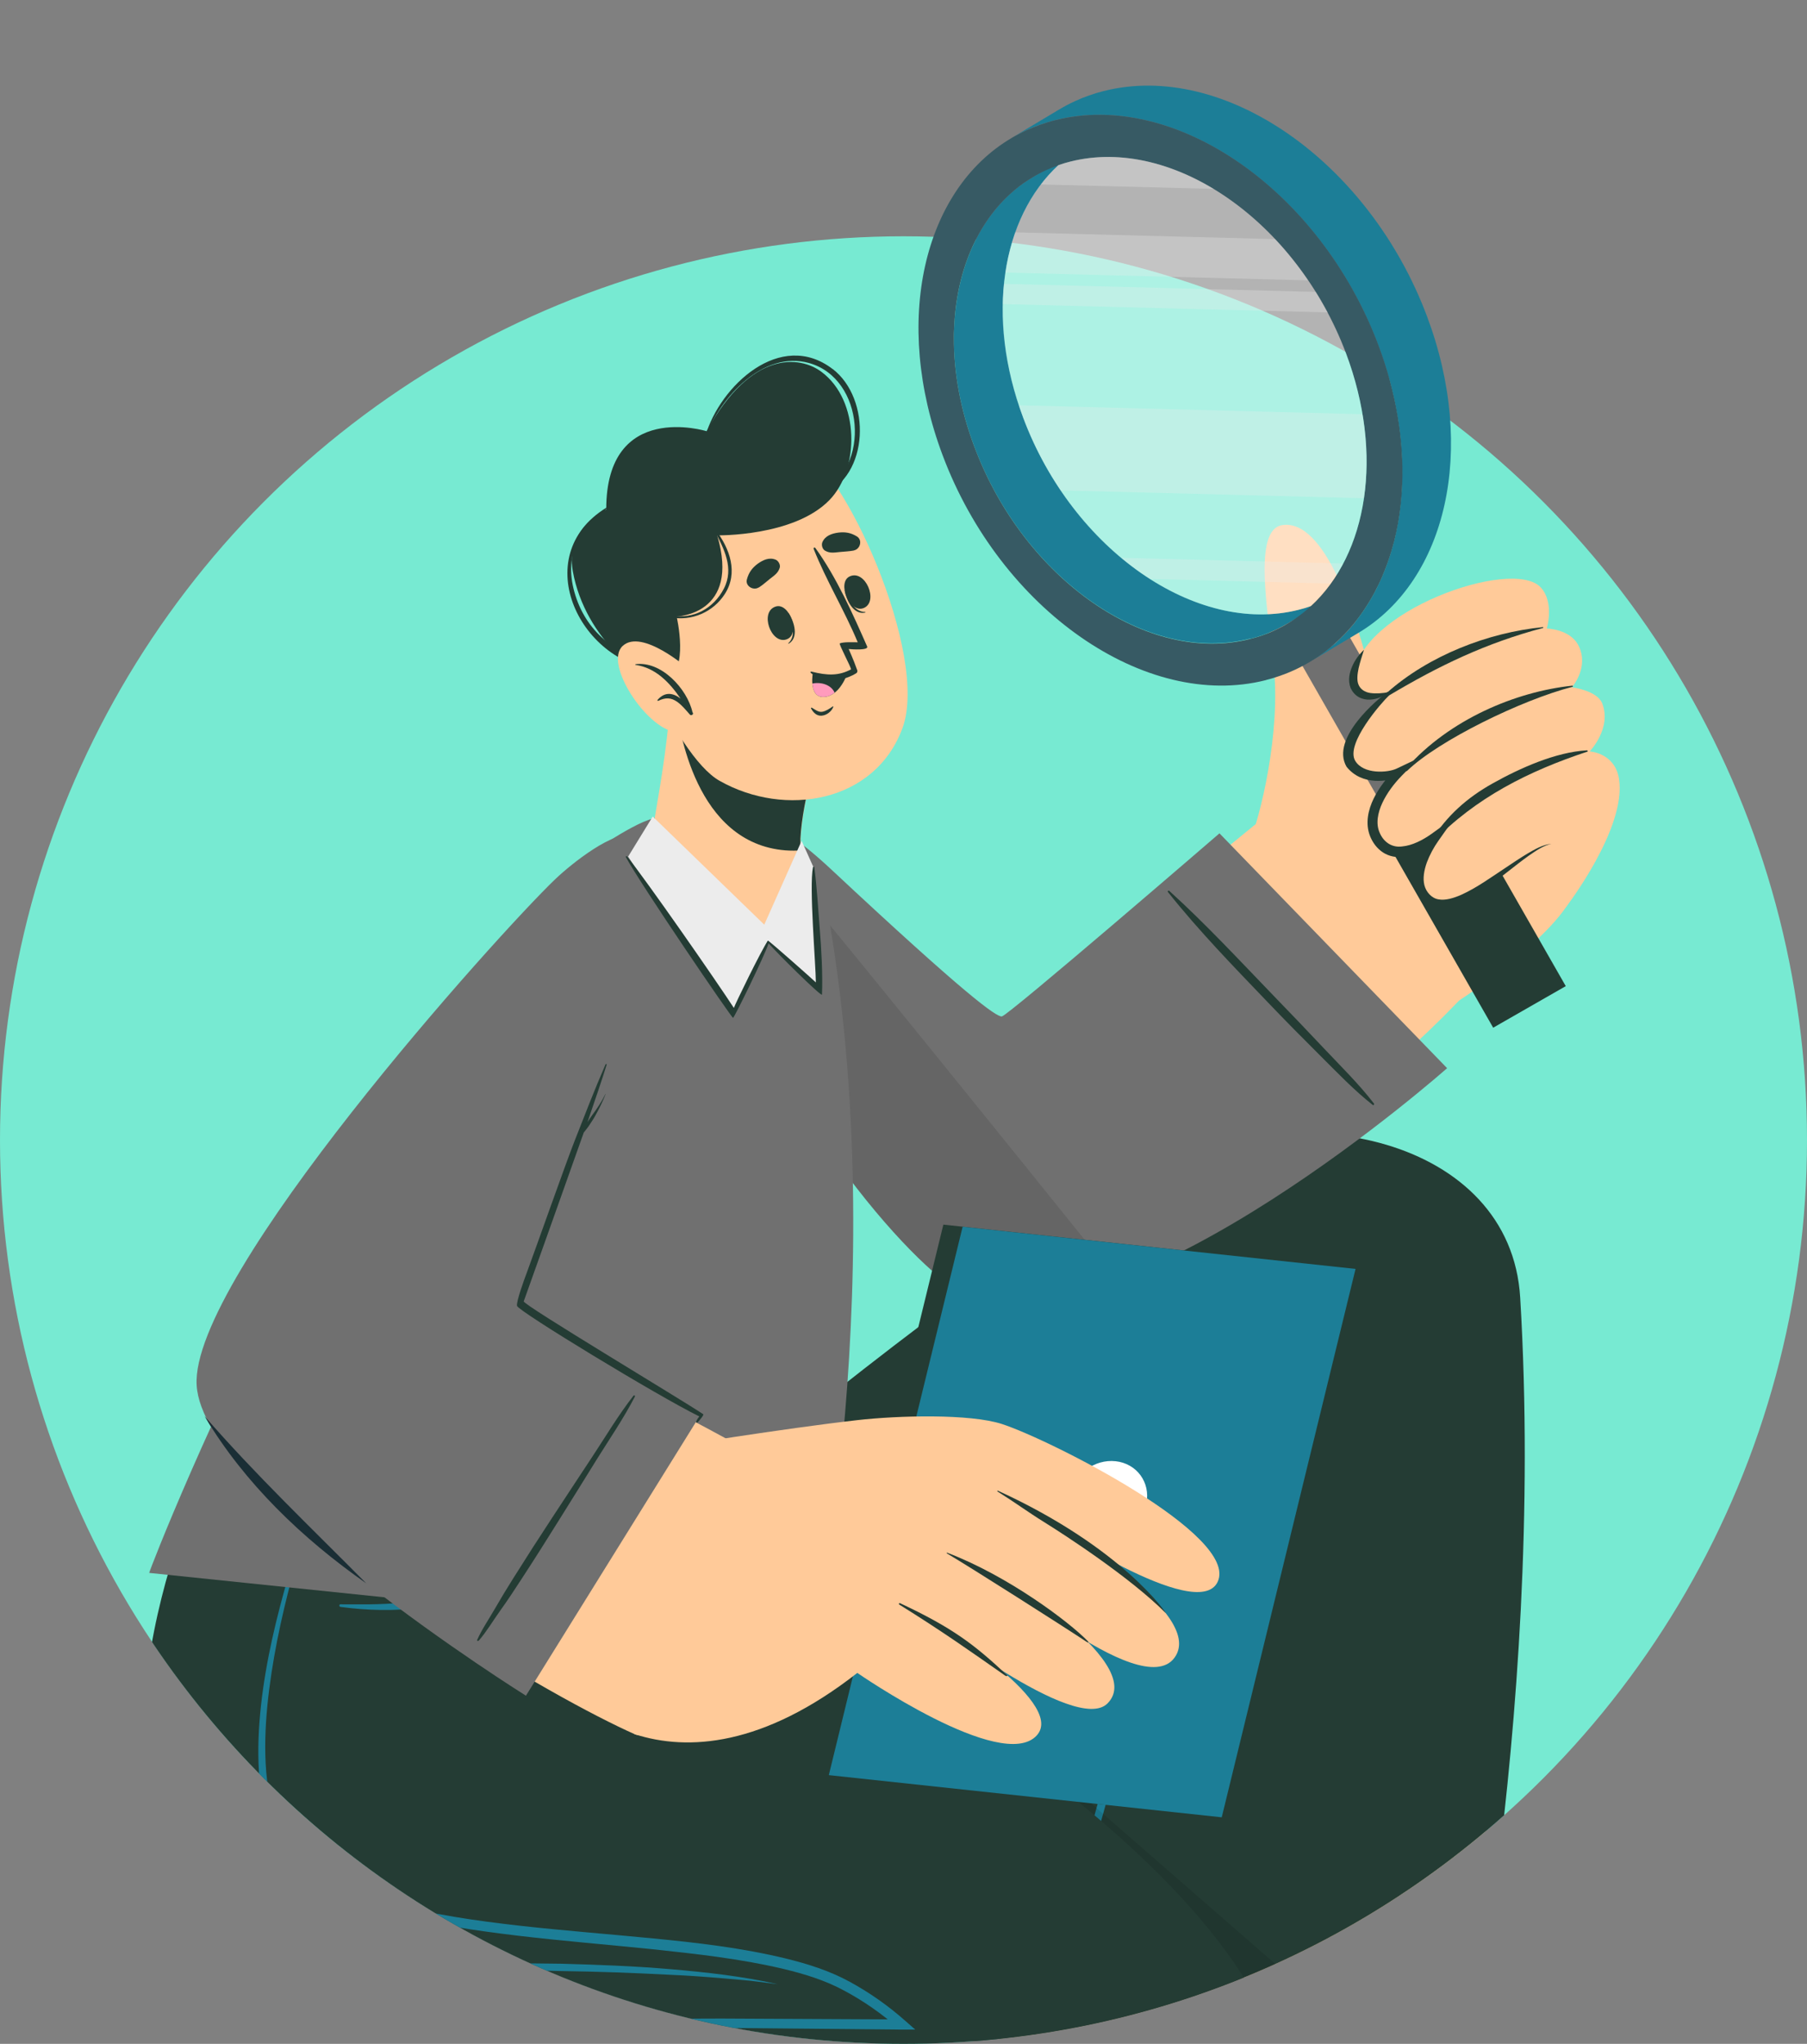 <?xml version="1.0" encoding="UTF-8"?> <svg xmlns="http://www.w3.org/2000/svg" xmlns:xlink="http://www.w3.org/1999/xlink" id="Ebene_1" viewBox="0 0 180 203.53"><rect x="0" y="0" width="180" height="203.53" fill="#808080" stroke="none"/><defs><style>.cls-1{fill:none;}.cls-2{fill:#c88a00;}.cls-3{fill:#ff9bbd;}.cls-4{fill:#375a64;}.cls-5{fill:#707070;}.cls-6{fill:#1a2e35;}.cls-7{fill:#243c34;}.cls-8{opacity:.4;}.cls-8,.cls-9{fill:#fff;}.cls-10{isolation:isolate;}.cls-11{fill:#77ead2;}.cls-12{opacity:.3;}.cls-13{opacity:.1;}.cls-14{fill:#ffca99;}.cls-15{fill:#1c7e97;}.cls-16{clip-path:url(#clippath);}.cls-17{fill:#ececec;}</style><clipPath id="clippath"><path class="cls-1" d="M180,113.53c0,49.71-40.29,90-90,90S0,163.24,0,113.53,40.29,23.53,90,23.53C93.07,23.53,100.55-.3,103.55,0c34.07,3.42,58.1,49.84,70.2,80.51,4.03,10.22,6.25,21.36,6.25,33.02Z"></path></clipPath></defs><circle class="cls-11" cx="90" cy="113.53" r="90"></circle><g class="cls-16"><path class="cls-14" d="M170.72,242c2.36-.8.23-7.6-2.4-9.69-.84-.66-3.94-2.23-7.83-4.08-8.57-4.08-20.88-9.52-20.88-9.52l10.29-44.41-42.68.41s-11.48,41.72-11.4,44.31c0,.16,0,.32.01.48.42,11.76,1.04,21.38,2.01,21.98,2.59,1.63,70.51,1.33,72.89.52Z"></path><path class="cls-7" d="M46.18,147.14s-7.53,27.73,5.86,35.87c8.94,5.43,48.31-2.3,49.97-7.18,3.13-9.21,3.12-12.59,3.12-12.59l-9.91,48.83,49.64.37s9.14-40.4,6.57-83.23c-.95-15.83-22.26-20.54-37.04-12.59-14.33,7.7-39.95,29.01-39.95,29.01l-28.26,1.51Z"></path><path class="cls-15" d="M99.28,183.46c2.65-6.56,2.43-9.13,9.02-29.48.88-2.72,1.62-5.49,2.4-8.23.82-2.85,1.78-5.69,2.4-8.59.03-.14.26-.08.22.05-.76,2.52-1.25,5.11-1.9,7.66-.64,2.49-1.29,4.98-1.97,7.46-.3,1.07-.61,2.14-.91,3.21.13-.22.27-.44.39-.66.58-1,1.16-2.01,1.76-3,1.24-2.04,2.75-3.96,3.84-6.09.07-.13.27-.01.2.11-1.25,2.04-2.14,4.29-3.31,6.38-.57,1.01-1.17,2-1.78,2.99-.54.87-1.08,1.86-1.77,2.64-.9,3.14-2.82,10.71-3.79,13.83-3.03,9.84-2.04,6.64-4.3,11.92-.12.28-.61.09-.5-.2Z"></path><path class="cls-15" d="M121.98,203.89c-7.47-.05-14.94-.44-22.41-.55-.14,0-.16-.22-.02-.22,7.45-.07,14.88-.4,22.33-.34,7.48.06,14.93.39,22.4.61.19,0,.22.3.02.3-7.45.05-14.89.25-22.34.2Z"></path><path class="cls-15" d="M103.65,201.47c.67-3.3,1.61-6.55,2.47-9.81.86-3.26,1.72-6.52,2.6-9.77,1.77-6.51,3.62-13,5.46-19.49,1.05-3.68,2.18-7.35,3.29-11.01.03-.1.19-.07.17.04-3.27,13.08-6.81,26.1-10.57,39.06-1.07,3.68-2.03,7.4-3.31,11.01-.03.07-.13.05-.12-.03Z"></path><path class="cls-13" d="M52.03,183c-13.39-8.14-5.86-35.87-5.86-35.87l23.82-1.27,32.55,28.36c-.17.51-.34,1.04-.53,1.6-1.65,4.87-41.03,12.61-49.97,7.17Z"></path><path class="cls-13" d="M145.1,211.32c-.15.74-.24,1.12-.24,1.12l-49.64-.37,7.62-37.58,42.26,36.82Z"></path><path class="cls-14" d="M-55.06,250.06c-.44,2.45,6.55,3.86,9.65,2.56.98-.41,3.85-2.38,7.35-4.9,7.7-5.55,18.4-13.72,18.4-13.72l36.49,2.05,20.19-37.6s-33.56-1.8-35.86-2.97c-.14-.07-.28-.15-.43-.22-10.51-5.3-19.24-9.39-20.23-8.83-2.68,1.49-35.12,61.16-35.56,63.63Z"></path><path class="cls-17" d="M7.57,196.42l-19.03,38.05-8.2-.46s-10.7,8.17-18.4,13.72c-3.5,2.51-6.36,4.48-7.35,4.9-3.1,1.31-10.09-.12-9.65-2.56.44-2.47,32.89-62.13,35.56-63.62.99-.56,9.73,3.53,20.23,8.83.15.07.29.15.42.21.57.29,3.02.62,6.41.94Z"></path><path class="cls-2" d="M-55.76,250.55c.44-2.51,33.56-63.22,36.29-64.73,1.03-.59,10.16,3.72,21.04,9.24.11.06.23.12.34.18l-20.93,39.41-.66-.38s-23.07,17.57-26.25,18.91c-3.16,1.33-10.28-.13-9.83-2.63Z"></path><path class="cls-7" d="M77.55,140.23s1.31,11.51,1.24,20.33c0,0,47.26,24.51,49.51,47.99.8,8.32-.25,23.91-16.53,31.08-18.2,8.02-118.96,2.98-118.96,2.98l12.39-46.44,44.43-.17s-31.33,5.12-34.83-15.76c-3.25-19.41,8.59-39.79,8.59-39.79l54.16-.23Z"></path><path class="cls-15" d="M3.21,240.3c1.09-5.35,2.14-10.72,3.36-16.04,1.22-5.33,2.52-10.65,3.9-15.94.39-1.49.79-2.98,1.19-4.47.19-.71.38-1.42.58-2.13.21-.71.36-1.45.64-2.13.03-.08.12-.03.11.04-.12,1.36-.5,2.77-.78,4.1-.27,1.29-.54,2.58-.81,3.87-.57,2.65-1.15,5.3-1.75,7.95-1.2,5.31-2.52,10.57-3.88,15.83-.77,2.99-1.54,5.98-2.33,8.96-.04.17-.26.13-.23-.04Z"></path><path class="cls-15" d="M34.29,196.06c3.6-.27,7.21-.41,10.81-.49,3.61-.09,7.22-.07,10.83-.02,3.61.1,7.22.23,10.82.54,3.6.31,7.2.7,10.72,1.5l-2.68-.34-2.69-.24c-1.79-.15-3.59-.29-5.39-.36-3.59-.19-7.19-.32-10.8-.37-3.6-.11-7.2-.12-10.81-.15l-10.82-.07Z"></path><path class="cls-15" d="M33.28,144.22c-1.6,4.14-2.97,8.36-4.14,12.64-1.15,4.28-2.07,8.62-2.51,13.01-.21,2.19-.29,4.4-.11,6.59.19,2.17.63,4.35,1.63,6.25.49.95,1.15,1.8,1.93,2.5.81.71,1.71,1.31,2.65,1.85,1.9,1.05,3.97,1.81,6.07,2.41,4.23,1.19,8.62,1.8,13.01,2.3,4.4.49,8.82.83,13.24,1.26,4.42.43,8.86.94,13.22,2,2.17.53,4.36,1.22,6.36,2.31,2,1.09,3.83,2.38,5.54,3.89l1,.88h-1.35s-35.93-.34-35.93-.34l-17.97-.07c-5.99,0-11.98.02-17.96.2,5.98-.37,11.97-.49,17.96-.62,5.99-.13,11.98-.17,17.97-.21l17.97-.06,17.97.09-.35.87c-1.62-1.42-3.44-2.7-5.35-3.72-1.9-1.04-3.99-1.68-6.12-2.19-4.27-1.01-8.68-1.49-13.08-1.96-4.41-.45-8.83-.81-13.25-1.33-4.41-.53-8.84-1.16-13.16-2.4-2.15-.63-4.28-1.42-6.25-2.55-.98-.57-1.92-1.22-2.77-1.99-.85-.79-1.56-1.73-2.08-2.76-1.05-2.06-1.46-4.33-1.62-6.56-.15-2.24-.04-4.49.2-6.7.49-4.44,1.54-8.78,2.78-13.04,1.26-4.26,2.73-8.46,4.47-12.54Z"></path><path class="cls-15" d="M72.42,139.76c0-.1.16-.11.18-.01.19,1.61.79,10.78,1.09,14.23.1,1.23.05,3.43,1.84,3.42,1.42,0,2.12-1.56,2.27-2.77.19-1.47-.65-12.12-.84-15.66,0-.1.16-.11.18-.01.67,3.55,1.98,14.84,1.61,16.43-.29,1.24-.92,2.42-2.18,2.85-.03,0,.21,1.66-.04,4.19-.01.12-.37.15-.4.06h0c.06-.83-.4-4.04-.38-4.06-.93,0-1.66-.2-2.29-1.03-1.25-1.66-1.03-13.54-1.02-17.63Z"></path><path class="cls-15" d="M67.44,166.99c1.28-.89,2.61-1.7,3.94-2.5,1.33-.8,2.69-1.55,4.06-2.29,1.38-.72,2.76-1.44,4.17-2.09,1.41-.66,2.83-1.29,4.3-1.82-.67.41-1.35.78-2.02,1.18l-2.03,1.14c-1.35.77-2.72,1.5-4.08,2.24-1.37.72-2.74,1.45-4.14,2.14l-2.09,1.03c-.71.32-1.4.67-2.12.98Z"></path><path class="cls-15" d="M33.94,159.76c2.5-.02,10.3.4,14.01-2.75,3-2.55,4.28-11.23,4.79-13.62.02-.12.2-.08.2.03.09,2.67-.28,5.39-.98,7.97-.59,2.2-1.4,4.66-3.17,6.2-1.86,1.63-4.4,2.21-6.78,2.51-2.7.34-5.39.28-8.08-.08-.17-.02-.17-.26,0-.27Z"></path><path class="cls-14" d="M70.88,90.21c4.73,11.47,16.81,35.04,26.5,37.54,11.55,2.98,41.28-19.51,50.87-31.41,3.48-4.32-14.87-19.9-19.16-17.29-4.3,2.62-28.09,23.92-29.66,23.19-2.64-1.22-8.47-6.62-18.73-15.38-10.31-8.79-12.09-2.16-9.83,3.33Z"></path><path class="cls-14" d="M139.13,102.9c-3.18.74-16.11-15.7-14.77-18.76,1.21-2.77,3.23-11.25,2.52-17.81-.59-5.51-2.09-13.61.86-14.04,4.3-.63,7.43,9.39,8.88,15.25,2.39-2.25,4.66-3.96,6.35-4.47,5.6-1.7,16.39,22.35,13.02,27.27-3.25,4.74-13.68,11.83-16.85,12.57Z"></path><rect class="cls-5" x="135.26" y="63.09" width="5.51" height="24.24" transform="translate(-19.13 78.47) rotate(-29.77)"></rect><g class="cls-10"><path class="cls-15" d="M124.52,63.62c.85-.21,1.65-.5,2.42-.84.19-.08.37-.17.55-.27.17-.08.33-.17.49-.26.11-.06.23-.12.33-.18l4.85-2.91c-.44.27-.89.51-1.36.72-.39.18-.8.34-1.22.48-.38.14-.79.26-1.2.36-10.21,2.59-22.5-5.95-27.43-19.08-3.81-10.12-2.15-20,3.49-25.19.7-.65,1.46-1.22,2.28-1.71l-4.86,2.91s-.02.01-.04.03c-.21.12-.41.25-.62.39-.18.12-.35.23-.51.36-.08.06-.16.11-.23.17-.13.1-.25.2-.37.3-.07.06-.14.12-.21.18-3.56,3.09-5.62,7.99-5.84,13.65-.01.29-.02.58-.02.86-.02,3.46.64,7.19,2.06,10.94,4.93,13.13,17.22,21.67,27.43,19.07Z"></path><path class="cls-15" d="M142.13,31.45c5.02,13.34,1.93,26.33-6.78,31.55l-4.85,2.9c8.7-5.2,11.79-18.2,6.78-31.55-5.8-15.38-20.22-25.41-32.19-22.38-.99.26-1.94.58-2.83.99-.55.25-1.08.53-1.6.84l4.85-2.9c.52-.31,1.05-.59,1.6-.84.89-.41,1.84-.74,2.82-.99,11.98-3.04,26.4,6.99,32.2,22.38Z"></path><path class="cls-4" d="M126.07,67.73c.99-.25,1.93-.58,2.83-.99.67-.31,1.31-.65,1.93-1.04.02,0,.04-.02.06-.04.26-.16.51-.33.75-.51.16-.1.3-.21.44-.33,1.99-1.53,3.62-3.52,4.86-5.85.27-.51.53-1.04.76-1.59,0,0,0,0,0,0,.35-.82.66-1.67.92-2.55.09-.3.17-.6.25-.9.15-.6.29-1.22.4-1.84.11-.64.2-1.28.27-1.92.07-.65.12-1.31.14-1.98.17-4.35-.59-9.07-2.38-13.84-5.8-15.38-20.21-25.41-32.2-22.38-.5.12-.98.28-1.45.44-.47.17-.92.35-1.37.55-.25.11-.49.23-.74.36-.06.03-.11.06-.17.09-.2.1-.4.21-.6.33-8.78,5.17-11.9,18.22-6.87,31.6,5.78,15.4,20.2,25.43,32.19,22.39ZM97.08,44.54c-1.42-3.76-2.08-7.48-2.06-10.94,0-.29,0-.57.02-.86.21-5.66,2.28-10.57,5.84-13.65.06-.06.14-.12.21-.18.12-.1.24-.2.37-.3.07-.06.15-.12.23-.17.16-.13.33-.25.51-.36.2-.14.41-.27.62-.39.01-.01.02-.02.04-.03.44-.27.89-.51,1.36-.72.39-.18.8-.34,1.21-.48.38-.14.79-.26,1.2-.36,10.22-2.58,22.51,5.96,27.45,19.08,3.8,10.12,2.14,20-3.5,25.18-.79.73-1.66,1.36-2.6,1.9-.16.09-.32.18-.49.26-.18.09-.36.19-.55.27-.76.35-1.57.63-2.42.84-10.21,2.6-22.5-5.95-27.43-19.07Z"></path><path class="cls-8" d="M129.37,60.71c.42-.11.82-.23,1.2-.36,5.64-5.18,7.3-15.06,3.5-25.18-4.94-13.12-17.23-21.66-27.45-19.08-.41.1-.81.22-1.2.36-5.64,5.19-7.3,15.07-3.49,25.19,4.93,13.13,17.22,21.67,27.43,19.08Z"></path><g class="cls-12"><path class="cls-17" d="M100.15,27.14l30.15.78c-1.01-1.48-2.11-2.86-3.29-4.11l-25.88-.67c-.44,1.25-.78,2.59-.98,4Z"></path><path class="cls-17" d="M103.69,18.37l17.21.44c-4.6-2.78-9.65-3.89-14.27-2.73-.41.1-.81.22-1.2.36-.63.58-1.21,1.22-1.74,1.92Z"></path><path class="cls-17" d="M99.89,30.28l32.36.83c-.38-.7-.77-1.39-1.18-2.04l-31.06-.8c-.07.66-.11,1.32-.12,2.01Z"></path><path class="cls-17" d="M111.72,55.56c.92.77,1.87,1.47,2.84,2.09l17.98.46c.46-.62.88-1.29,1.24-1.99l-22.06-.57Z"></path><path class="cls-17" d="M105.66,48.83l30.2.78c.39-2.61.36-5.43-.14-8.36l-34.23-.89c.14.42.29.85.45,1.27.97,2.6,2.24,5.01,3.72,7.2Z"></path></g></g><polygon class="cls-7" points="155.97 98.2 148.74 102.34 148.74 102.34 138.07 83.69 145.3 79.55 145.3 79.55 155.97 98.2"></polygon><path class="cls-14" d="M134.86,67.42c-.17,3.04,3.51,1.5,3.51,1.5,0,0-4.77,3.49-3.74,6.69,1,3.08,5.38,1.07,5.7.93-.25.19-4.55,3.5-3.18,6.62,1.42,3.23,5.48.46,5.74.28-.18.25-2.52,3.6-.95,5.73,2.71,3.65,8.93-4.75,12.6-5.14,0,0,1.37,6.13,1.45,6.3,0,0,6.08-7.88,5.28-12.79-.42-2.59-2.92-2.71-2.92-2.71,0,0,2.24-2.32,1.24-4.81-.52-1.27-3.01-1.58-3.01-1.58,0,0,1.72-1.93.69-4.09-.81-1.72-3.19-1.76-3.19-1.76,0,0,.79-2.62-.62-4.11-2.82-3.01-18.22,2.42-18.6,8.93Z"></path><path class="cls-7" d="M153.7,62.53c.05-.01.04-.09-.01-.08-5.5.55-11.37,2.84-15.53,6.53-.14.12,0,.4.18.29,5.01-2.99,9.7-5.24,15.37-6.74Z"></path><path class="cls-7" d="M156.65,68.39c.06-.02.04-.12-.03-.11-5.66.6-12.21,3.36-16.5,8.18-.15.17-.11.46.07.28,3.1-2.99,11.35-7.03,16.46-8.35Z"></path><path class="cls-7" d="M142.71,83.88c4.29-4.46,9.58-7.1,15.41-9.03.08-.03.03-.13-.04-.13-3.11.17-6.69,1.78-9.37,3.28-2.57,1.43-4.6,3.24-6.15,5.73-.06.1.06.25.16.15Z"></path><path class="cls-7" d="M138.27,68.9c-.16.15.23.22.07.38-.67.63-4.36,4.79-3.34,6.49.83,1.36,3.23,1.19,4.12.77l2.25-1.07-1.75,1.79c-.76.78-1.46,1.71-1.92,2.69-.46.98-.67,2.08-.27,2.97.4.95,1.24,1.51,2.24,1.37,1-.09,2.05-.63,2.91-1.24l2.4-1.73-1.7,2.41c-.46.65-.87,1.41-1.15,2.16-.27.76-.42,1.57-.24,2.27.18.69.73,1.29,1.4,1.4.7.13,1.53-.13,2.28-.46,1.53-.69,2.93-1.72,4.38-2.67.72-.48,1.44-.97,2.19-1.42.74-.43,1.53-.9,2.4-.98-.85.18-1.56.71-2.27,1.19-.7.5-1.38,1.04-2.06,1.57-1.36,1.07-2.74,2.13-4.33,2.96-.8.38-1.68.77-2.72.64-1.07-.14-1.89-1.02-2.15-1.99-.27-.99-.07-1.96.22-2.82.31-.87.72-1.66,1.24-2.43l.7.68c-1.01.74-2.09,1.34-3.42,1.5-.65.08-1.4-.05-2-.45-.6-.4-1-.96-1.26-1.58-.53-1.29-.19-2.68.34-3.77.55-1.11,1.29-2.06,2.16-2.93l.51.72c-1.16.5-3.82.98-5.37-.97-1.64-2.84,3.18-6.8,4.11-7.46Z"></path><path class="cls-7" d="M138.37,68.92c-.65.12-1.3.17-1.87.09-.57-.08-.99-.39-1.17-.82-.19-.43-.12-1.04,0-1.63.14-.6.33-1.21.54-1.85-.49.46-.9,1.01-1.17,1.64-.27.62-.46,1.38-.16,2.17.18.38.45.7.81.9.36.2.76.27,1.12.25.73-.03,1.37-.34,1.9-.75Z"></path><path class="cls-5" d="M121.47,82.98l22.68,23.39s-30.89,27.39-47.42,22.8c-3.81-1.06-17.76-15.38-26.2-37.25-2.42-6.27-1.33-18.04,12.25-5.36,13.57,12.68,16.44,14.68,17.01,14.66.57-.02,21.69-18.24,21.69-18.24Z"></path><path class="cls-7" d="M136.87,109.9c-1.5-1.95-3.29-3.7-4.98-5.49-1.66-1.76-3.34-3.52-5.03-5.26-3.4-3.52-6.75-7.14-10.38-10.43-.09-.08-.21.03-.13.12,3.07,3.86,6.55,7.43,9.96,10.99,1.71,1.79,3.45,3.55,5.2,5.29,1.69,1.68,3.36,3.44,5.23,4.91.09.07.18-.06.12-.14Z"></path><path class="cls-13" d="M70.53,91.92c8.45,21.87,22.4,36.19,26.21,37.25,3.84,1.07,9.04.4,14.55-1.68-11.32-14.09-29.49-36.59-37.86-46.56-4.57-.21-4.56,6.69-2.9,11Z"></path><path class="cls-5" d="M14.85,156.63s66.26,6.87,66.26,6.88c-.36,1.25,8.26-37.08.9-75.13-1.41-7.26-12.89-9.07-18.47-6.28-24.47,12.2-48.6,73.96-48.68,74.54Z"></path><polygon class="cls-7" points="80.63 176.56 119.78 180.76 133.11 126.15 93.97 121.95 80.63 176.56"></polygon><polygon class="cls-15" points="82.56 176.77 121.7 180.97 135.03 126.36 95.89 122.16 82.56 176.77"></polygon><path class="cls-9" d="M114.2,149.69c-.41,2.08-2.45,3.59-4.55,3.36-2.1-.23-3.48-2.1-3.07-4.18.41-2.08,2.45-3.59,4.55-3.36,2.1.23,3.48,2.1,3.07,4.18Z"></path><path class="cls-14" d="M57.36,86.39c-12.52,12.63-41.65,46.5-36.06,54.88,9.19,13.78,34.05,27.95,41.96,31.44,3.41,1.51,19.33-22.67,16.25-25.21-3.69-3.04-29.09-14.95-28.65-17.36.25-1.36,5.58-15.7,10.23-30.07,5.39-16.66.57-18.01-3.72-13.69Z"></path><path class="cls-14" d="M66.81,144.08s11.2-1.82,18.58-2.66c4.12-.47,11.25-.65,14.43.39,4.76,1.55,23.68,11.09,21.47,15.72-2,4.2-17.22-6.06-17.22-6.06,0,0,16.27,8.99,12.93,13.6-3.34,4.61-18.99-9.26-18.99-9.26,0,0,16.51,9.61,12.31,13.82-3.17,3.18-18.06-8.58-18.06-8.58,0,0,14.13,8.36,11.01,11.77-3.45,3.77-17.87-6.23-17.87-6.23-9.39,7.34-16.9,7.8-22.16,6.11-1.24-.4,3.56-28.63,3.56-28.63Z"></path><path class="cls-7" d="M99.41,148.45c12.49,5.71,16.87,12.33,16.71,12.18-3.59-3.6-10.17-7.85-12.02-9-1.85-1.15-2.89-1.95-4.74-3.11-.05-.03,0-.09.05-.07Z"></path><path class="cls-7" d="M94.35,154.62c6.09,2.32,12.16,6.9,14.01,8.81.15.15.05.18-.13.06-2.32-1.54-11.53-7.4-13.92-8.81-.04-.02,0-.07.04-.06Z"></path><path class="cls-7" d="M89.64,159.64c5.29,2.48,7.41,4.13,10.64,7.14.16.14,0,.18-.18.06-3.49-2.44-6.22-4.38-10.53-7.06-.07-.04-.01-.17.07-.13Z"></path><path class="cls-5" d="M69.7,141l-17.31,27.86s-32.12-20.06-32.8-30.9c-.68-10.84,30-44.94,35.72-50.41,1.62-1.55,5.94-4.99,7.75-4.3,2.04.77,1.44,3.83.44,10.96-1.33,9.51-12.03,34.76-11.59,35.9.44,1.14,17.79,10.88,17.79,10.88Z"></path><path class="cls-7" d="M47.68,163.39c.8-.92,1.43-2,2.14-2.99.72-1,1.39-2.02,2.06-3.05,1.29-1.97,2.55-3.97,3.8-5.97,1.25-2,2.5-4,3.74-6.01,1.29-2.07,2.7-4.12,3.82-6.29.05-.1-.07-.18-.14-.09-1.5,1.92-2.77,4.06-4.11,6.09-1.32,2.01-2.65,4.01-3.97,6.03-1.32,2.01-2.62,4.03-3.9,6.07-.63,1-1.24,2.01-1.83,3.03-.59,1.03-1.28,2.02-1.76,3.1-.04.09.09.13.14.07Z"></path><path class="cls-7" d="M51.5,130.04c-.08-.46.76-2.73.97-3.29.85-2.29,3.88-10.89,4.78-13.17,1-2.54,1.98-5.09,3.07-7.59.03-.07.13-.03.11.04-.48,1.54-1.17,3.57-1.91,5.71.15-.23.3-.46.46-.68.5-.67.96-1.36,1.33-2.12,0-.01.03,0,.02,0-.29.76-.66,1.5-1.06,2.21-.2.36-.44.7-.67,1.05-.14.2-.3.39-.45.58-1.79,5.07-5.91,16.62-5.98,16.81-.12.32,15.58,9.7,17.88,11.24.09.06-.32.56-.56.81-.07.07-.18,0-.14-.09.05-.12.12-.26.31-.5-4.02-1.96-18.07-10.5-18.16-11.01Z"></path><path class="cls-6" d="M20.38,141.03c5.09,5.85,10.64,11.13,16.1,16.64-6.34-4.44-12.12-9.96-16.1-16.64h0Z"></path><path class="cls-14" d="M77.25,93.45c-3.17.69-10.26-4.41-12.42-8.96-.15-.31.5-3.47,1.1-7.35.36-2.35.7-4.98.84-7.41.03-.5,14.98,4.56,14.98,4.56,0,0-1.78,4.99-2,9.22-.01.35,0,.68.05,1,0,.05.01.1.01.17.2,1.91.83,8.04-2.56,8.78Z"></path><path class="cls-7" d="M79.8,84.51s0,.11,0,.17c-.48.04-.99.04-1.56,0-8.93-.71-10.65-12.03-10.95-14.9,2.68.54,14.44,4.52,14.44,4.52,0,0-1.78,5-2,9.22,0,.35,0,.68.05,1Z"></path><path class="cls-14" d="M61.41,54.98c-.43,5.62,5.75,20.21,10.26,22.77,6.53,3.7,15.52,2.18,18.24-5.28,2.63-7.23-5.76-26.1-10.63-28.25-7.18-3.16-17.23,2.45-17.87,10.76Z"></path><path class="cls-7" d="M84.14,58.77s.1.02.11.06c.34,1.01.9,2.11,1.93,2.11.03,0,.05.05.01.06-1.16.26-1.89-1.21-2.05-2.23Z"></path><path class="cls-7" d="M84.64,57.4c1.56-.72,2.89,2.46,1.44,3.13-1.42.66-2.75-2.52-1.44-3.13Z"></path><path class="cls-7" d="M78.57,61.07s-.06.08-.04.12c.43.98.76,2.17,0,2.86-.02.02,0,.07.03.05,1.03-.6.57-2.17,0-3.03Z"></path><path class="cls-7" d="M77.27,60.4c-1.64.52-.47,3.76,1.05,3.28,1.5-.48.32-3.72-1.05-3.28Z"></path><path class="cls-7" d="M75.58,58.51c.41-.26.74-.57,1.12-.87.43-.34.8-.56.97-1.1.09-.29-.12-.68-.39-.8-.63-.27-1.26.01-1.79.39-.57.42-.91.89-1.09,1.57-.18.66.64,1.14,1.17.8Z"></path><path class="cls-7" d="M85.06,54.82c-.47.09-.93.1-1.41.15-.54.05-.97.15-1.46-.13-.27-.15-.39-.57-.27-.85.27-.63.92-.86,1.57-.95.7-.09,1.27.01,1.87.38.58.36.33,1.27-.3,1.39Z"></path><path class="cls-7" d="M80.88,70.48c.31.18.64.46,1.02.4.37-.06.75-.32,1.05-.53.03-.02.07,0,.06.04-.17.46-.68.85-1.18.88-.49.03-.82-.32-1.04-.72-.03-.06.04-.1.09-.07Z"></path><path class="cls-7" d="M80.76,67.01c.88.66,1.88.83,2.84.67.43-.07.85-.21,1.25-.4.08-.03.16-.07.22-.11.07-.04.13-.07.21-.12.11-.06.14-.18.12-.3h0s-.03-.07-.05-.11h0s-.03-.09-.03-.09c-.27-.78-.78-1.92-.78-1.92.33.04,2.01.15,1.84-.25-1.44-3.26-3.04-6.88-5.16-9.81-.07-.1-.22-.01-.17.09,1.26,3.18,3.07,6.12,4.39,9.3-.52,0-1.39-.05-1.79.11-.1.07,1.03,2.19,1.12,2.55,0,0,0,.01,0,.04-1.23.65-2.35.62-3.93.22-.1-.03-.15.07-.06.12Z"></path><path class="cls-7" d="M84.33,67.24s-.38,1.12-1.19,1.74c-.3.23-.65.4-1.06.42-.85.05-1.1-.67-1.16-1.33-.05-.54.05-1.05.05-1.05,0,0,1.49.7,3.36.22Z"></path><path class="cls-3" d="M83.14,68.98c-.3.23-.65.4-1.06.42-.85.05-1.1-.67-1.16-1.33.87-.18,1.88.12,2.22.91Z"></path><path class="cls-7" d="M66.32,67.6c2.37-.7,1.08-6.21,1.08-6.21,0,0,6.39-.17,4.04-8.08,0,0,7.62.14,11.17-3.5,3.04-3.11,3.05-9.93-.78-12.78-2.16-1.61-6.99-2.19-11.44,5.91,0,0-10.02-3.11-10,7.79,0,0-4.11,1.85-3.33,6.16,1.23,6.8,7.21,11.32,9.25,10.71Z"></path><path class="cls-7" d="M71.27,52.75c-.05-.07-.16,0-.11.07.96,1.81,1.99,3.77.95,5.79-1.01,1.96-3.02,3.09-5.22,2.68-.13-.02-.18.17-.05.2,2.08.37,4.19-.53,5.35-2.32,1.39-2.14.5-4.56-.92-6.42Z"></path><path class="cls-7" d="M66.11,66.33c-3.77-.66-7.09-2.64-8.55-6.35-.69-1.77-.96-3.74-.27-5.53.63-1.64,2.03-2.6,3.17-3.84.03-.03-.01-.09-.05-.06-7.93,4.86-2.57,15.86,5.66,16.23.26.01.31-.41.05-.45Z"></path><path class="cls-7" d="M82.94,36.75c-5.19-3.98-11.22,1.68-12.67,6.65,0,.02.02.03.03.01,1.51-3.87,5.73-8.53,10.29-7.26,5.51,1.53,6.2,10.43,1.16,12.88-.15.07-.04.34.12.27,4.76-1.89,4.93-9.6,1.07-12.56Z"></path><path class="cls-14" d="M68.57,66.61s-4.62-4.06-6.54-2.29c-1.92,1.76,2.39,8.23,5.23,8.56,2.85.33,3.2-2.3,3.2-2.3l-1.89-3.97Z"></path><path class="cls-7" d="M63.3,66.14s-.04.07,0,.07c2.01.29,3.39,1.75,4.49,3.35-.71-.54-1.54-.73-2.29.14-.04.05.02.11.07.09.71-.34,1.28-.35,1.93.13.46.34.84.81,1.22,1.24.13.14.4-.02.29-.19,0-.01-.02-.03-.03-.04-.52-2.34-3.14-5.16-5.7-4.78Z"></path><path class="cls-17" d="M79.86,83.71l-3.73,8.37-11.11-10.77-2.45,3.99s10.48,16.14,10.53,15.4l3.38-7.02,5.09,4.79-.57-12.18-1.15-2.57Z"></path><path class="cls-7" d="M81.65,92.42c-.16-2.01-.27-4.03-.53-6.03,0-.07-.13-.1-.14-.02-.39,1.95.28,9.62.29,11.46,0,0-.02-.01-.02-.02-.21-.21-4.71-4.21-4.76-4.14-.74,1.12-3.22,6.23-3.39,6.7-1.66-2.56-8.68-12.66-10.63-15.08-.06-.07-.17-.01-.12.07,1.47,2.71,10.55,16.04,10.67,16,.09.06,3.17-6.24,3.54-7.42.76.88,5.31,5.4,5.32,5.1.08-2.02-.06-4.6-.23-6.61Z"></path></g></svg> 